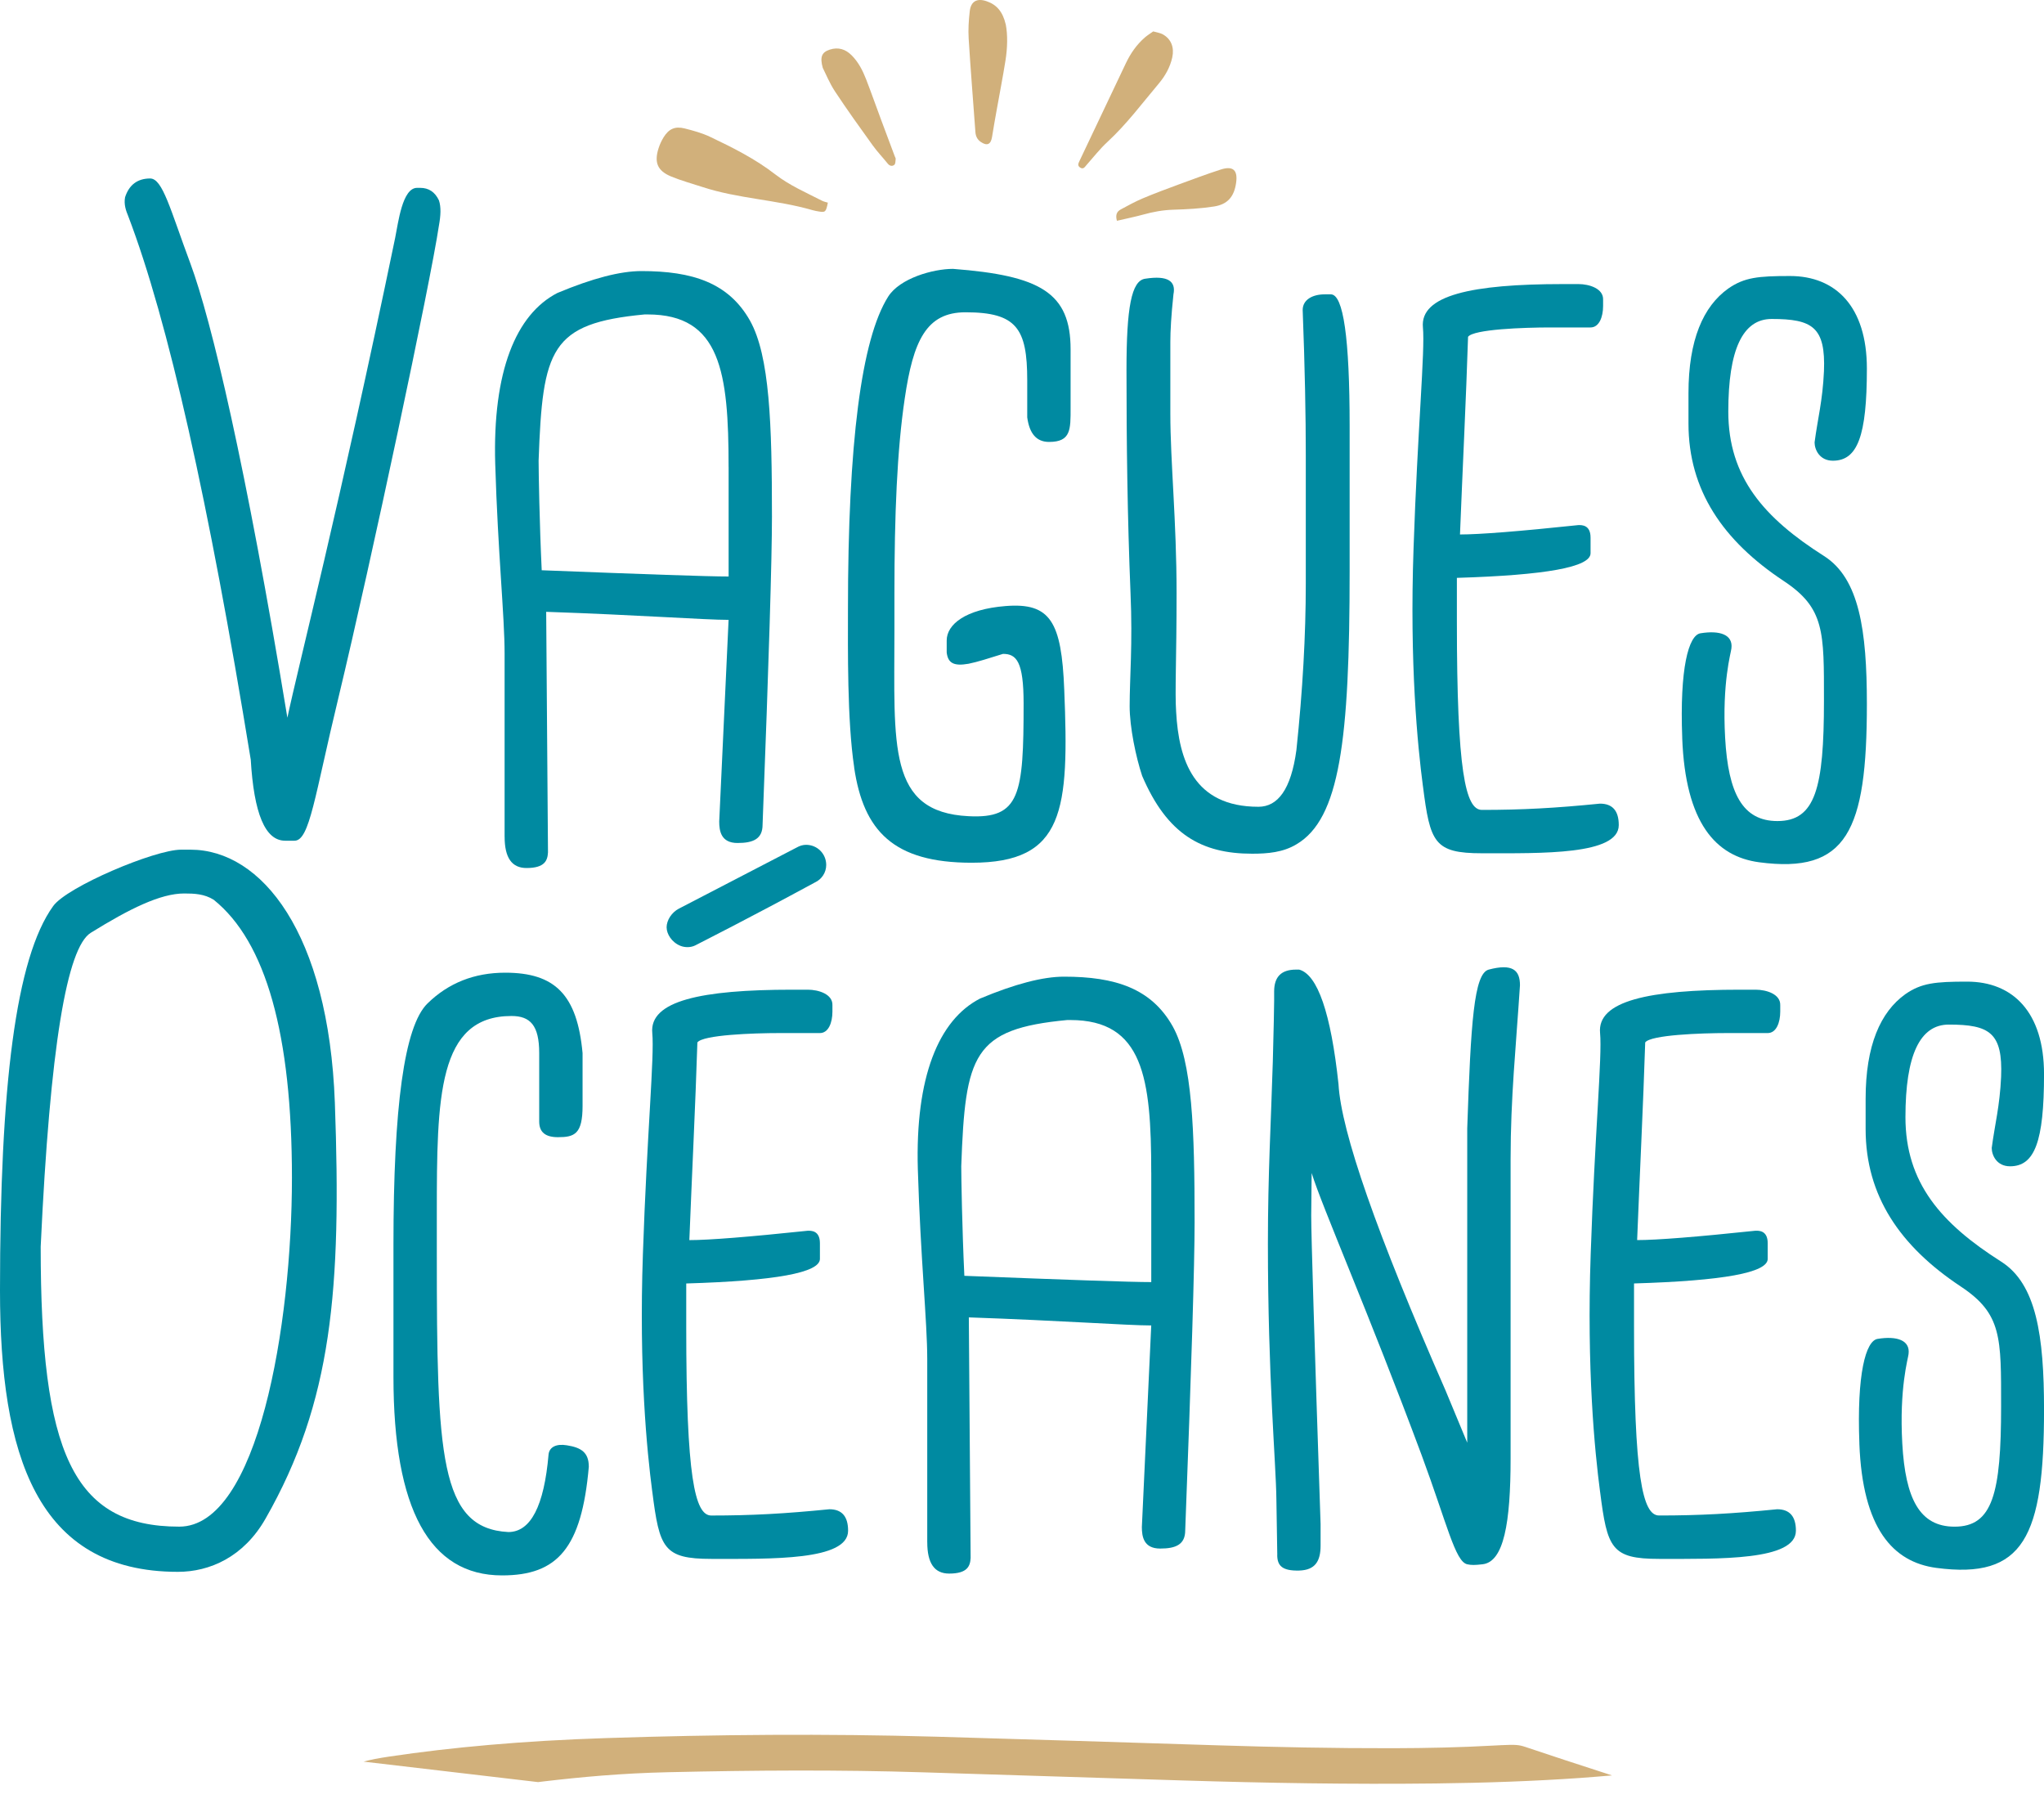 <svg width="75" height="66" viewBox="0 0 75 66" fill="none" xmlns="http://www.w3.org/2000/svg">
<path d="M9.199 27.859C7.657 18.394 6.164 11.75 4.704 7.927C4.622 7.73 4.54 7.501 4.589 7.237C4.737 6.778 5.049 6.548 5.509 6.548C5.968 6.548 6.246 7.679 6.985 9.664C7.757 11.747 9.02 17.062 10.545 26.331C10.939 24.46 12.448 18.621 14.499 8.729C14.613 8.171 14.761 6.892 15.303 6.892H15.417C15.729 6.892 15.958 7.04 16.106 7.351C16.188 7.597 16.172 7.909 16.106 8.271C15.794 10.37 13.629 20.557 12.415 25.61C11.545 29.202 11.365 30.843 10.807 30.843H10.463C9.726 30.843 9.316 29.842 9.2 27.857L9.199 27.859Z" fill="#008AA1"/>
<path d="M18.515 30.697V23.971C18.515 22.61 18.269 20.279 18.171 17.015C18.073 13.636 18.926 11.536 20.451 10.749C21.747 10.207 22.764 9.945 23.535 9.945C25.406 9.945 26.734 10.371 27.521 11.766C28.243 13.062 28.325 15.556 28.325 18.952C28.325 20.511 28.211 24.267 27.981 30.255C27.981 30.78 27.637 30.927 27.062 30.927C26.454 30.927 26.39 30.483 26.39 30.139L26.734 22.741C25.864 22.741 23.42 22.561 20.041 22.446L20.107 31.271C20.091 31.566 19.993 31.845 19.32 31.845C18.778 31.845 18.516 31.467 18.516 30.697H18.515ZM26.734 17.131C26.734 13.653 26.438 11.536 23.765 11.536H23.651C20.189 11.864 19.911 12.8 19.763 16.901C19.763 17.311 19.795 19.198 19.877 20.921C23.667 21.068 25.964 21.15 26.735 21.15V17.131H26.734Z" fill="#008AA1"/>
<path d="M31.343 28.155C31.081 26.416 31.114 23.792 31.114 22.349C31.114 16.262 31.605 12.44 32.59 10.882C33.016 10.21 34.231 9.864 34.969 9.864C38.167 10.11 39.283 10.734 39.283 12.817V14.966C39.283 15.753 39.299 16.213 38.495 16.213C38.036 16.213 37.774 15.917 37.692 15.311V13.95C37.692 12.047 37.298 11.457 35.427 11.457C33.984 11.457 33.508 12.506 33.197 14.623C32.917 16.51 32.819 18.872 32.819 21.775V23.136C32.819 27.368 32.557 29.796 35.541 29.944C37.428 30.042 37.559 29.157 37.559 25.81C37.559 24.269 37.297 23.989 36.803 23.989C36.278 24.153 35.868 24.285 35.54 24.351C34.983 24.449 34.785 24.319 34.737 23.941V23.498C34.737 22.908 35.426 22.35 36.901 22.234C38.542 22.103 38.952 22.808 39.05 25.302C39.23 29.732 39.066 31.651 35.654 31.651C32.784 31.651 31.685 30.486 31.341 28.157L31.343 28.155Z" fill="#008AA1"/>
<path d="M41.909 28.465C41.679 27.776 41.45 26.677 41.45 25.907C41.45 24.857 41.564 23.642 41.482 21.757C41.368 18.968 41.334 16.244 41.334 13.571C41.334 11.291 41.514 10.291 42.023 10.225C42.861 10.094 43.155 10.323 43.057 10.799C42.975 11.57 42.943 12.144 42.943 12.538V15.179C42.943 16.934 43.172 19.116 43.172 21.757C43.172 24.185 43.106 25.382 43.156 26.12C43.254 27.875 43.796 29.598 46.175 29.598C46.88 29.598 47.372 28.974 47.569 27.515C47.799 25.333 47.913 23.299 47.913 21.413V16.688C47.913 15.277 47.881 13.505 47.799 11.373C47.799 10.995 48.161 10.799 48.603 10.799H48.833C49.292 10.799 49.522 12.406 49.522 15.638V20.953C49.522 27.17 49.16 30.041 47.569 30.976C47.078 31.271 46.52 31.32 45.945 31.32C44.092 31.32 42.828 30.614 41.909 28.465Z" fill="#008AA1"/>
<path d="M52.211 28.843C52.015 27.35 51.719 24.364 51.867 20.116C52.015 15.737 52.293 12.866 52.211 12.013C52.097 10.832 54 10.422 57.346 10.422H57.92C58.313 10.422 58.839 10.586 58.822 10.996V11.226C58.822 11.635 58.674 12.013 58.362 12.013H56.885C55.917 12.013 54.063 12.079 53.867 12.357C53.801 14.49 53.653 17.508 53.571 19.608C54.293 19.608 55.736 19.494 57.918 19.264C58.033 19.264 58.362 19.248 58.362 19.724V20.298C58.362 20.806 56.721 21.101 53.457 21.2V22.807C53.457 28.286 53.769 29.713 54.376 29.713C55.853 29.713 57.066 29.647 58.707 29.483C59.167 29.483 59.397 29.745 59.397 30.27C59.397 31.37 56.592 31.304 54.377 31.304C52.622 31.304 52.474 30.91 52.212 28.843H52.211Z" fill="#008AA1"/>
<path d="M61.726 27.07C61.628 24.528 61.956 23.297 62.398 23.233C63.104 23.118 63.596 23.282 63.53 23.79C63.514 23.954 63.186 25.037 63.3 27.07C63.414 29.105 63.94 30.122 65.219 30.122C66.614 30.122 66.926 28.909 66.926 25.709C66.926 23.183 66.958 22.313 65.449 21.314C63.218 19.837 61.955 17.983 61.955 15.539V14.424C61.955 12.471 62.496 11.241 63.414 10.586C64.004 10.176 64.514 10.126 65.679 10.126C67.352 10.126 68.501 11.241 68.501 13.522C68.501 15.999 68.157 16.902 67.254 16.902C66.762 16.902 66.582 16.492 66.582 16.23C66.696 15.36 66.877 14.704 66.926 13.621C66.992 11.997 66.5 11.702 65.007 11.702C63.941 11.702 63.416 12.834 63.416 15.098C63.416 17.509 64.729 19.002 66.926 20.397C68.221 21.217 68.501 23.12 68.501 25.828C68.501 30.503 67.763 32.062 64.547 31.634C62.956 31.421 61.841 30.191 61.725 27.073L61.726 27.07Z" fill="#008AA1"/>
<path d="M0 47.346C0 39.867 0.574 35.142 1.953 33.239C2.461 32.533 5.676 31.172 6.644 31.172H6.988C9.596 31.172 12.057 34.224 12.287 40.456C12.533 47.297 12.189 51.432 9.744 55.713C8.941 57.124 7.694 57.666 6.528 57.666C1.328 57.666 0 53.352 0 47.348L0 47.346ZM10.712 43.213C10.712 37.947 9.76 34.552 7.841 33.009C7.497 32.795 7.136 32.779 6.758 32.779C5.889 32.779 4.757 33.337 3.33 34.222C2.461 34.764 1.837 38.356 1.493 45.738C1.493 53.267 2.658 56.008 6.578 56.008C9.465 56.008 10.712 48.626 10.712 43.213Z" fill="#008AA1"/>
<path d="M14.437 50.514V45.659C14.437 40.622 14.83 37.653 15.684 36.816C16.455 36.061 17.406 35.685 18.538 35.685C20.359 35.685 21.179 36.488 21.376 38.637V40.572C21.376 41.606 21.081 41.72 20.474 41.72C20.015 41.72 19.785 41.54 19.785 41.146V38.636C19.785 37.618 19.457 37.274 18.768 37.274C16.061 37.274 16.028 40.243 16.028 44.526V46.003C16.028 53.384 16.126 56.075 18.652 56.206C19.472 56.206 19.965 55.255 20.129 53.352C20.161 53.09 20.409 52.958 20.801 53.024C21.326 53.106 21.605 53.286 21.605 53.812C21.343 56.798 20.457 57.797 18.422 57.797C15.764 57.797 14.437 55.369 14.437 50.514Z" fill="#008AA1"/>
<path d="M23.934 54.73C23.738 53.237 23.442 50.251 23.59 46.004C23.738 41.624 24.016 38.752 23.934 37.9C23.82 36.719 25.722 36.309 29.069 36.309H29.642C30.036 36.309 30.562 36.473 30.544 36.883V37.113C30.544 37.523 30.396 37.9 30.085 37.9H28.608C27.64 37.9 25.786 37.966 25.589 38.244C25.524 40.377 25.376 43.395 25.294 45.496C26.015 45.496 27.459 45.381 29.641 45.152C29.755 45.152 30.085 45.135 30.085 45.611V46.185C30.085 46.693 28.444 46.989 25.18 47.087V48.694C25.18 54.173 25.491 55.6 26.099 55.6C27.576 55.6 28.789 55.534 30.43 55.37C30.89 55.37 31.119 55.632 31.119 56.158C31.119 57.257 28.315 57.191 26.1 57.191C24.345 57.191 24.197 56.797 23.935 54.73H23.934ZM24.459 34.029C24.459 33.749 24.655 33.471 24.903 33.339L29.234 31.092C29.348 31.026 29.464 30.994 29.578 30.994C29.988 30.994 30.316 31.322 30.316 31.732C30.316 32.011 30.152 32.257 29.906 32.372C27.331 33.767 25.854 34.504 25.51 34.684C25.346 34.766 25.133 34.766 24.968 34.7C24.641 34.569 24.461 34.257 24.461 34.029H24.459Z" fill="#008AA1"/>
<path d="M34.023 56.583V49.857C34.023 48.495 33.777 46.165 33.678 42.901C33.58 39.521 34.434 37.422 35.959 36.635C37.255 36.093 38.272 35.831 39.043 35.831C40.914 35.831 42.242 36.257 43.029 37.652C43.751 38.947 43.833 41.442 43.833 44.837C43.833 46.396 43.718 50.152 43.489 56.141C43.489 56.666 43.145 56.812 42.569 56.812C41.962 56.812 41.898 56.369 41.898 56.025L42.242 48.627C41.372 48.627 38.928 48.447 35.549 48.331L35.615 57.157C35.599 57.452 35.501 57.73 34.828 57.73C34.286 57.73 34.024 57.353 34.024 56.581L34.023 56.583ZM42.242 43.017C42.242 39.539 41.946 37.422 39.273 37.422H39.159C35.697 37.75 35.419 38.685 35.271 42.787C35.271 43.197 35.303 45.083 35.385 46.806C39.175 46.954 41.471 47.036 42.243 47.036V43.017H42.242Z" fill="#008AA1"/>
<path d="M46.867 57.044L46.834 54.993C46.818 53.648 46.523 50.532 46.523 45.627C46.523 43.034 46.637 41.181 46.703 38.95C46.735 37.719 46.752 36.966 46.752 36.72V36.376C46.752 35.834 47.014 35.572 47.556 35.572H47.67C48.342 35.752 48.835 37.163 49.113 39.772C49.212 41.527 50.524 45.267 53.033 50.993L53.837 52.928V41.395C53.969 37.507 54.083 35.718 54.624 35.572C55.494 35.342 55.772 35.588 55.772 36.146C55.624 38.426 55.428 40.263 55.428 42.528V53.502C55.428 55.864 55.182 57.307 54.395 57.389C54.115 57.422 53.985 57.422 53.837 57.389C53.394 57.291 53.099 55.913 52.164 53.386C50.211 48.137 48.506 44.265 48.128 43.034L48.112 44.593C48.112 45.331 48.227 49.105 48.456 55.913V56.7C48.456 57.274 48.26 57.602 47.669 57.619C47.045 57.635 46.865 57.439 46.865 57.045L46.867 57.044Z" fill="#008AA1"/>
<path d="M58.711 54.73C58.515 53.237 58.219 50.251 58.367 46.003C58.515 41.623 58.793 38.752 58.711 37.9C58.597 36.718 60.5 36.309 63.846 36.309H64.42C64.814 36.309 65.339 36.472 65.322 36.882V37.112C65.322 37.522 65.174 37.9 64.862 37.9H63.385C62.417 37.9 60.563 37.966 60.367 38.244C60.301 40.376 60.153 43.395 60.071 45.495C60.793 45.495 62.236 45.381 64.418 45.151C64.533 45.151 64.862 45.135 64.862 45.611V46.184C64.862 46.693 63.221 46.988 59.957 47.086V48.694C59.957 54.172 60.269 55.599 60.876 55.599C62.353 55.599 63.566 55.534 65.207 55.37C65.667 55.37 65.897 55.632 65.897 56.157C65.897 57.257 63.092 57.191 60.877 57.191C59.122 57.191 58.974 56.797 58.712 54.73H58.711Z" fill="#008AA1"/>
<path d="M68.226 52.957C68.128 50.415 68.456 49.184 68.898 49.119C69.604 49.005 70.096 49.169 70.03 49.677C70.014 49.841 69.686 50.924 69.8 52.957C69.914 54.992 70.44 56.009 71.719 56.009C73.114 56.009 73.426 54.796 73.426 51.596C73.426 49.069 73.458 48.2 71.949 47.2C69.718 45.723 68.455 43.87 68.455 41.426V40.31C68.455 38.358 68.996 37.128 69.914 36.472C70.504 36.062 71.014 36.013 72.179 36.013C73.852 36.013 75.001 37.128 75.001 39.409C75.001 41.885 74.657 42.788 73.754 42.788C73.262 42.788 73.082 42.379 73.082 42.116C73.196 41.247 73.377 40.591 73.426 39.508C73.492 37.885 73 37.589 71.507 37.589C70.441 37.589 69.916 38.721 69.916 40.985C69.916 43.396 71.229 44.889 73.426 46.284C74.721 47.103 75.001 49.006 75.001 51.714C75.001 56.389 74.263 57.948 71.047 57.521C69.456 57.307 68.341 56.078 68.225 52.96L68.226 52.957Z" fill="#008AA1"/>
<path d="M30.376 7.436C30.308 7.776 30.284 7.798 30.054 7.76C29.972 7.747 29.889 7.732 29.81 7.709C28.486 7.325 27.087 7.291 25.773 6.86C25.387 6.734 24.992 6.627 24.619 6.472C24.12 6.263 23.998 5.956 24.166 5.435C24.21 5.298 24.272 5.163 24.348 5.039C24.539 4.73 24.765 4.624 25.117 4.711C25.44 4.792 25.766 4.882 26.064 5.024C26.894 5.418 27.715 5.831 28.447 6.398C28.971 6.803 29.577 7.064 30.162 7.364C30.235 7.401 30.319 7.416 30.377 7.435L30.376 7.436Z" fill="#D1B07B"/>
<path d="M42.313 1.152C42.43 1.187 42.569 1.203 42.679 1.267C42.976 1.439 43.092 1.744 43.014 2.104C42.934 2.469 42.752 2.789 42.516 3.069C41.906 3.793 41.34 4.556 40.639 5.203C40.358 5.462 40.12 5.77 39.865 6.057C39.803 6.129 39.752 6.221 39.638 6.15C39.532 6.084 39.561 6.005 39.607 5.91C40.177 4.715 40.742 3.519 41.31 2.323C41.482 1.96 41.706 1.637 42.01 1.373C42.096 1.299 42.193 1.238 42.315 1.152H42.313Z" fill="#D1B07B"/>
<path d="M36.904 0.895C36.978 1.277 36.969 1.756 36.892 2.231C36.797 2.828 36.681 3.42 36.575 4.014C36.514 4.351 36.455 4.69 36.4 5.029C36.356 5.3 36.219 5.363 35.992 5.21C35.86 5.121 35.801 4.998 35.79 4.842C35.707 3.7 35.614 2.559 35.543 1.415C35.523 1.085 35.544 0.749 35.582 0.418C35.623 0.046 35.848 -0.077 36.204 0.046C36.57 0.172 36.793 0.426 36.903 0.895H36.904Z" fill="#D1B07B"/>
<path d="M30.193 2.503C30.073 2.082 30.158 1.914 30.448 1.82C30.756 1.721 31.022 1.801 31.249 2.029C31.498 2.279 31.654 2.585 31.779 2.906C31.971 3.402 32.147 3.903 32.333 4.402C32.499 4.849 32.667 5.297 32.835 5.744C32.846 5.774 32.869 5.805 32.865 5.832C32.855 5.907 32.861 6.009 32.815 6.047C32.741 6.108 32.646 6.094 32.572 6.001C32.39 5.774 32.186 5.563 32.017 5.326C31.548 4.675 31.08 4.023 30.638 3.354C30.438 3.051 30.301 2.709 30.195 2.5L30.193 2.503Z" fill="#D1B07B"/>
<path d="M40.983 8.1C40.923 7.887 40.977 7.763 41.121 7.685C41.386 7.542 41.651 7.396 41.927 7.279C42.368 7.093 42.818 6.927 43.267 6.761C43.775 6.575 44.282 6.384 44.798 6.218C45.248 6.075 45.425 6.245 45.355 6.717C45.282 7.213 45.048 7.498 44.544 7.576C44.052 7.652 43.549 7.679 43.052 7.694C42.672 7.705 42.309 7.772 41.946 7.873C41.637 7.957 41.323 8.021 40.983 8.1Z" fill="#D1B07B"/>
<path d="M19.735 65.379C17.588 65.127 15.487 64.88 13.342 64.629C13.578 64.559 13.918 64.498 14.292 64.442C16.571 64.103 19.185 63.864 22.241 63.765C26.256 63.634 30.304 63.599 34.354 63.714C37.808 63.812 41.245 63.923 44.69 64.031C46.809 64.097 48.942 64.141 51.106 64.137C52.368 64.134 53.601 64.107 54.794 64.04C54.891 64.035 54.988 64.029 55.087 64.025C55.606 64.002 55.723 64.009 55.961 64.087C56.46 64.25 56.943 64.414 57.439 64.578C57.935 64.74 58.436 64.903 58.936 65.065C58.998 65.086 59.059 65.106 59.15 65.135C58.74 65.168 58.369 65.201 57.979 65.228C56.286 65.346 54.511 65.408 52.675 65.43C49.54 65.467 46.446 65.413 43.373 65.319C40.211 65.221 37.051 65.123 33.893 65.022C30.77 64.923 27.648 64.946 24.523 65.017C22.784 65.056 21.323 65.194 19.929 65.357C19.863 65.365 19.799 65.373 19.735 65.381V65.379Z" fill="#D1B07B"/>
</svg>
